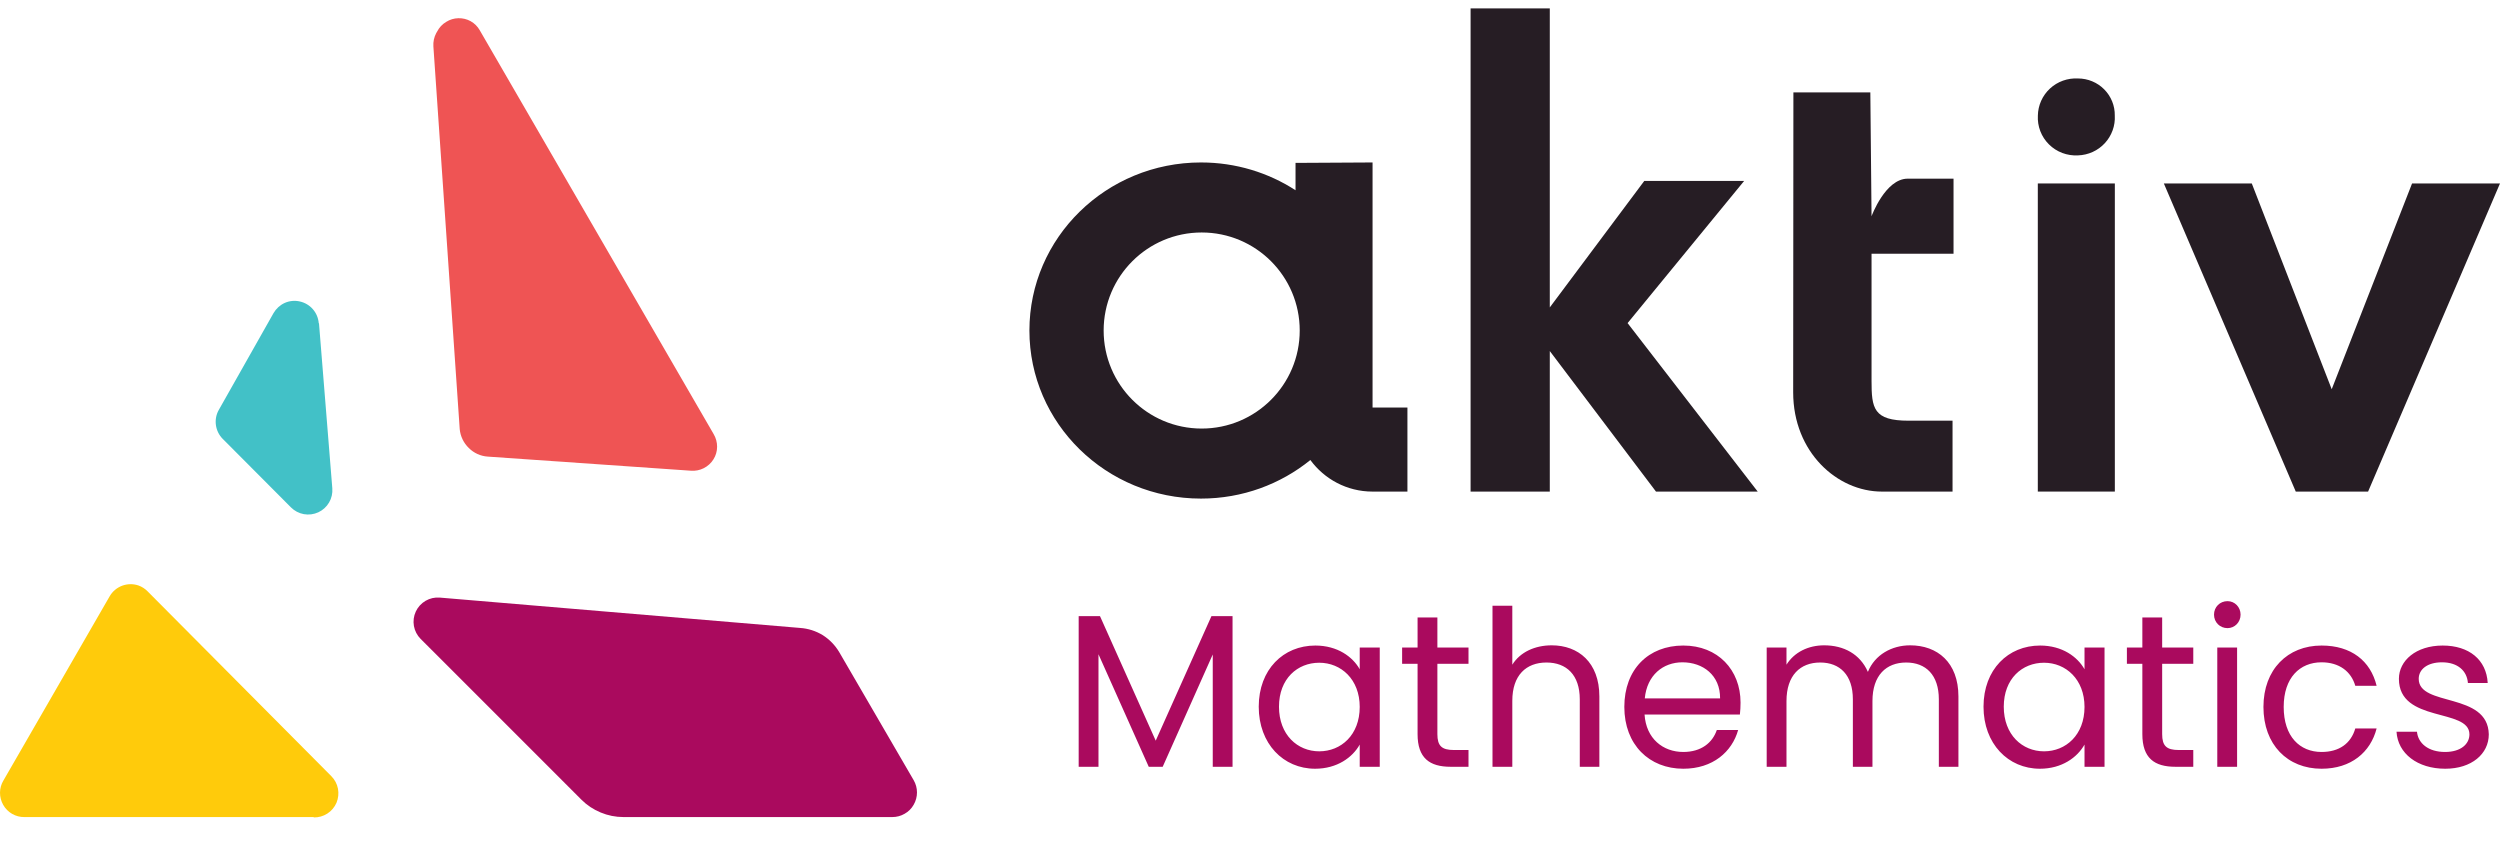 <svg width="170" height="59" viewBox="0 0 170 59" fill="none" xmlns="http://www.w3.org/2000/svg">
<path d="M54.41 42.7L29.904 40.636C29.568 40.609 29.231 40.685 28.939 40.855C28.648 41.025 28.416 41.28 28.274 41.586C28.132 41.892 28.087 42.234 28.146 42.567C28.205 42.899 28.364 43.205 28.602 43.444L39.535 54.377C39.91 54.753 40.357 55.05 40.849 55.251C41.338 55.455 41.862 55.56 42.392 55.56H60.682C60.973 55.561 61.26 55.484 61.512 55.337C61.773 55.193 61.988 54.978 62.132 54.718C62.278 54.465 62.355 54.179 62.355 53.887C62.355 53.595 62.278 53.309 62.132 53.057L57.062 44.336C56.785 43.872 56.403 43.48 55.947 43.19C55.481 42.906 54.954 42.738 54.41 42.7Z" fill="#AA0A5E"/>
<path d="M21.332 55.561H1.661C1.368 55.565 1.079 55.49 0.825 55.344C0.571 55.198 0.361 54.986 0.217 54.73C0.074 54.477 -0.001 54.191 7.09676e-06 53.9C0.002 53.607 0.084 53.32 0.236 53.069L7.456 40.55C7.646 40.219 7.946 39.965 8.303 39.83C8.66 39.696 9.053 39.69 9.414 39.812C9.648 39.895 9.86 40.031 10.034 40.209L22.529 52.778C22.761 53.01 22.918 53.305 22.981 53.627C23.042 53.95 23.007 54.284 22.882 54.587C22.752 54.889 22.536 55.145 22.26 55.323C21.984 55.501 21.661 55.592 21.332 55.585V55.561Z" fill="#FFCB0B"/>
<path d="M21.692 21.993L22.597 33.205C22.624 33.542 22.548 33.879 22.377 34.171C22.206 34.463 21.95 34.696 21.643 34.837C21.336 34.978 20.993 35.022 20.66 34.962C20.327 34.901 20.021 34.74 19.783 34.5L15.147 29.846C14.893 29.591 14.73 29.26 14.682 28.904C14.632 28.546 14.701 28.182 14.881 27.869L18.599 21.293C18.775 20.988 19.041 20.745 19.361 20.599C19.685 20.455 20.046 20.42 20.39 20.5C20.734 20.576 21.044 20.76 21.275 21.026C21.506 21.291 21.646 21.624 21.673 21.975L21.692 21.993Z" fill="#42C1C7"/>
<path d="M29.724 2.149L29.662 2.254C29.516 2.53 29.45 2.841 29.47 3.153L31.261 29.183C31.308 29.671 31.528 30.126 31.881 30.466C32.224 30.809 32.68 31.017 33.164 31.049L46.985 32.009C47.286 32.033 47.588 31.973 47.858 31.836C48.128 31.699 48.355 31.491 48.515 31.235C48.677 30.979 48.763 30.682 48.763 30.379C48.764 30.076 48.683 29.779 48.528 29.518L32.625 2.062C32.48 1.802 32.265 1.587 32.005 1.442C31.749 1.301 31.46 1.23 31.168 1.238C30.876 1.245 30.591 1.33 30.344 1.486C30.078 1.643 29.863 1.873 29.724 2.149Z" fill="#EF5454"/>
<path d="M100 0.57H105.386V33.428H100V0.57ZM110.676 21.971L119.524 33.428H112.607L104.272 22.396L111.812 12.302H118.603L110.676 21.971Z" fill="#261D24"/>
<path d="M121.951 6.285H127.183L127.265 14.705C127.265 14.705 128.199 12.149 129.724 12.149H132.84V17.255H127.265V25.892C127.265 27.767 127.392 28.607 129.784 28.607H132.773V33.428H127.967C124.933 33.428 121.936 30.751 121.936 26.68L121.951 6.285Z" fill="#261D24"/>
<path d="M138.571 12.475H143.809V33.427H138.571V12.475Z" fill="#261D24"/>
<path d="M141.304 5.336C141.635 5.336 141.964 5.401 142.27 5.529C142.576 5.656 142.854 5.842 143.086 6.077C143.319 6.312 143.503 6.59 143.626 6.896C143.75 7.201 143.811 7.529 143.805 7.858C143.825 8.2 143.775 8.542 143.658 8.864C143.542 9.187 143.362 9.483 143.129 9.735C142.896 9.988 142.615 10.191 142.301 10.334C141.987 10.476 141.648 10.555 141.304 10.566C140.94 10.586 140.576 10.53 140.236 10.402C139.895 10.273 139.586 10.074 139.329 9.818C139.071 9.563 138.871 9.256 138.741 8.918C138.611 8.58 138.555 8.219 138.575 7.858C138.581 7.512 138.657 7.172 138.798 6.856C138.94 6.54 139.144 6.256 139.399 6.02C139.653 5.785 139.953 5.603 140.281 5.485C140.608 5.368 140.956 5.317 141.304 5.336Z" fill="#261D24"/>
<path d="M147.142 12.476H153.122L158.556 26.468L164.02 12.476H169.999L161.03 33.428H156.112L147.142 12.476Z" fill="#261D24"/>
<path fill-rule="evenodd" clip-rule="evenodd" d="M81.667 33.904C84.493 33.904 87.085 32.919 89.105 31.281C90.056 32.58 91.591 33.425 93.324 33.428V33.428H95.705V27.714H93.334V11.047L88.096 11.077V12.937C86.252 11.742 84.042 11.047 81.667 11.047C75.223 11.047 70 16.164 70 22.475C70 28.787 75.223 33.904 81.667 33.904ZM81.714 29.142C85.396 29.142 88.381 26.157 88.381 22.475C88.381 18.793 85.396 15.809 81.714 15.809C78.032 15.809 75.048 18.793 75.048 22.475C75.048 26.157 78.032 29.142 81.714 29.142Z" fill="#261D24"/>
<path d="M73.35 52.141H74.697V44.489L78.115 52.141H79.063L82.467 44.504V52.141H83.813V41.899H82.378L78.589 50.365L74.8 41.899H73.35V52.141ZM85.594 48.056C85.594 50.572 87.267 52.274 89.427 52.274C90.922 52.274 91.973 51.504 92.461 50.631V52.141H93.823V44.03H92.461V45.51C91.988 44.667 90.952 43.897 89.442 43.897C87.267 43.897 85.594 45.525 85.594 48.056ZM92.461 48.071C92.461 49.98 91.189 51.09 89.709 51.09C88.229 51.09 86.971 49.965 86.971 48.056C86.971 46.147 88.229 45.066 89.709 45.066C91.189 45.066 92.461 46.191 92.461 48.071ZM96.395 49.921C96.395 51.549 97.209 52.141 98.645 52.141H99.858V51.001H98.867C98.038 51.001 97.742 50.72 97.742 49.921V45.14H99.858V44.03H97.742V41.988H96.395V44.03H95.344V45.14H96.395V49.921ZM101.49 52.141H102.837V47.656C102.837 45.91 103.784 45.051 105.16 45.051C106.522 45.051 107.425 45.895 107.425 47.553V52.141H108.757V47.36C108.757 45.037 107.321 43.882 105.516 43.882C104.376 43.882 103.37 44.341 102.837 45.199V41.189H101.49V52.141ZM114.405 45.037C115.796 45.037 116.98 45.91 116.966 47.493H111.845C111.993 45.91 113.088 45.037 114.405 45.037ZM118.194 49.639H116.744C116.448 50.513 115.678 51.134 114.464 51.134C113.088 51.134 111.934 50.231 111.83 48.589H118.312C118.342 48.307 118.357 48.071 118.357 47.775C118.357 45.555 116.818 43.897 114.464 43.897C112.096 43.897 110.454 45.51 110.454 48.071C110.454 50.646 112.156 52.274 114.464 52.274C116.477 52.274 117.78 51.119 118.194 49.639ZM131.841 52.141H133.173V47.36C133.173 45.037 131.738 43.882 129.888 43.882C128.645 43.882 127.49 44.519 127.017 45.688C126.484 44.474 125.374 43.882 124.042 43.882C122.976 43.882 122.014 44.341 121.481 45.199V44.03H120.135V52.141H121.481V47.671C121.481 45.925 122.414 45.051 123.775 45.051C125.107 45.051 125.995 45.895 125.995 47.553V52.141H127.327V47.671C127.327 45.925 128.26 45.051 129.621 45.051C130.953 45.051 131.841 45.895 131.841 47.553V52.141ZM134.879 48.056C134.879 50.572 136.552 52.274 138.713 52.274C140.207 52.274 141.258 51.504 141.747 50.631V52.141H143.108V44.03H141.747V45.51C141.273 44.667 140.237 43.897 138.727 43.897C136.552 43.897 134.879 45.525 134.879 48.056ZM141.747 48.071C141.747 49.98 140.474 51.09 138.994 51.09C137.514 51.09 136.256 49.965 136.256 48.056C136.256 46.147 137.514 45.066 138.994 45.066C140.474 45.066 141.747 46.191 141.747 48.071ZM145.68 49.921C145.68 51.549 146.494 52.141 147.93 52.141H149.143V51.001H148.152C147.323 51.001 147.027 50.72 147.027 49.921V45.14H149.143V44.03H147.027V41.988H145.68V44.03H144.629V45.14H145.68V49.921ZM150.775 52.141H152.122V44.03H150.775V52.141ZM151.471 42.713C151.959 42.713 152.359 42.313 152.359 41.795C152.359 41.277 151.959 40.878 151.471 40.878C150.953 40.878 150.553 41.277 150.553 41.795C150.553 42.313 150.953 42.713 151.471 42.713ZM153.914 48.071C153.914 50.646 155.557 52.274 157.866 52.274C159.879 52.274 161.196 51.149 161.61 49.536H160.16C159.864 50.557 159.065 51.134 157.866 51.134C156.386 51.134 155.291 50.083 155.291 48.071C155.291 46.087 156.386 45.037 157.866 45.037C159.065 45.037 159.879 45.658 160.16 46.635H161.61C161.196 44.933 159.879 43.897 157.866 43.897C155.557 43.897 153.914 45.525 153.914 48.071ZM169.238 49.935C169.179 47.035 164.473 48.085 164.473 46.161C164.473 45.51 165.065 45.037 166.056 45.037C167.137 45.037 167.758 45.629 167.818 46.443H169.164C169.076 44.859 167.892 43.897 166.101 43.897C164.295 43.897 163.126 44.918 163.126 46.161C163.126 49.181 167.921 48.13 167.921 49.935C167.921 50.601 167.329 51.134 166.264 51.134C165.124 51.134 164.428 50.542 164.354 49.758H162.963C163.052 51.238 164.384 52.274 166.278 52.274C168.069 52.274 169.238 51.267 169.238 49.935Z" fill="#AA0A5E"/>
</svg>
